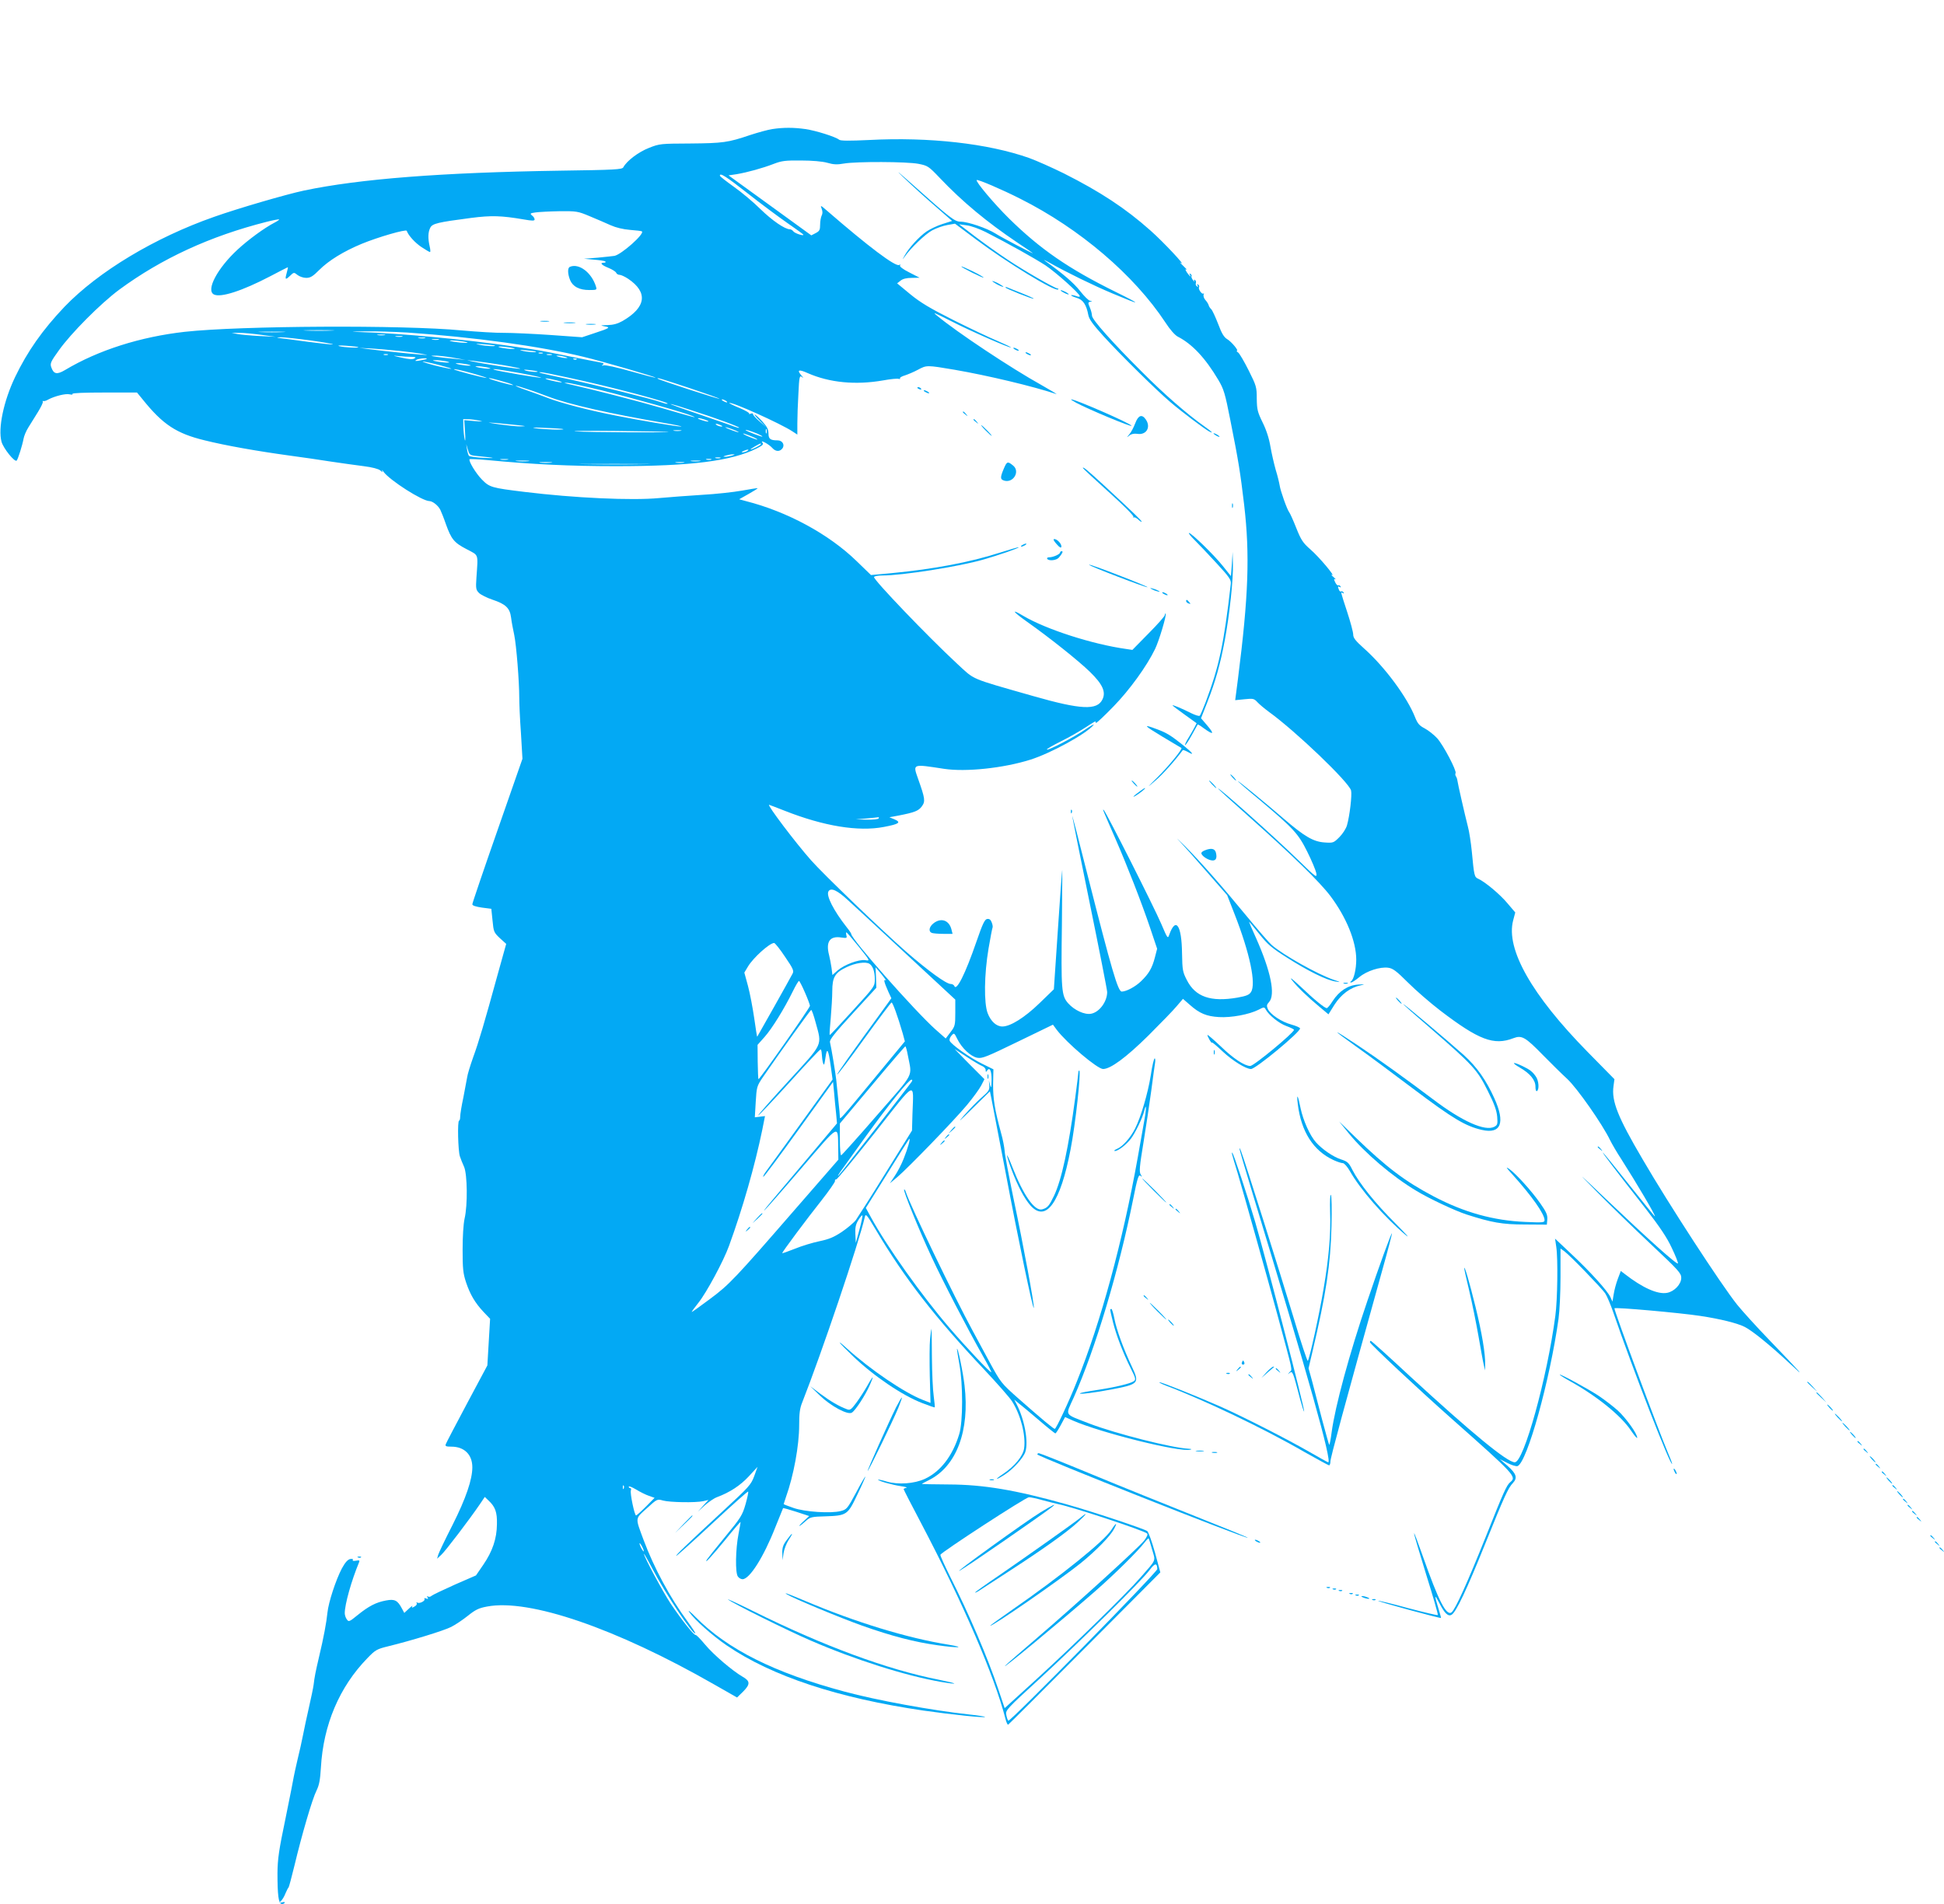<?xml version="1.0" standalone="no"?>
<!DOCTYPE svg PUBLIC "-//W3C//DTD SVG 20010904//EN"
 "http://www.w3.org/TR/2001/REC-SVG-20010904/DTD/svg10.dtd">
<svg version="1.0" xmlns="http://www.w3.org/2000/svg"
 width="1280pt" height="1254pt" viewBox="0 0 1280 1254"
 preserveAspectRatio="xMidYMid meet">
<g transform="translate(0,1254) scale(0.1,-0.1)"
fill="#03a9f4" stroke="none">
<path d="M5085 11690 c-27 -4 -93 -22 -145 -39 -147 -50 -181 -54 -395 -56
-194 -1 -202 -1 -272 -29 -69 -27 -146 -85 -169 -128 -8 -14 -52 -17 -419 -22
-778 -12 -1318 -54 -1684 -131 -117 -25 -430 -116 -591 -173 -391 -137 -762
-360 -986 -593 -144 -152 -243 -292 -325 -463 -75 -157 -113 -337 -89 -425 12
-44 88 -138 100 -124 9 11 37 100 45 143 3 18 17 52 31 74 14 23 43 69 64 103
21 34 35 64 32 68 -4 4 -2 5 3 4 6 -2 20 2 33 10 41 22 115 41 141 34 13 -3
22 -2 18 3 -3 6 81 9 210 9 l215 0 37 -45 c133 -166 223 -225 409 -270 137
-34 339 -70 557 -100 83 -11 206 -29 275 -40 69 -10 166 -24 215 -30 56 -7 97
-18 109 -28 15 -13 18 -14 12 -2 -4 8 1 5 10 -8 42 -56 254 -192 302 -192 21
-1 56 -28 71 -57 6 -12 23 -54 37 -95 36 -100 54 -122 137 -165 81 -43 75 -25
64 -187 -5 -72 -3 -81 17 -101 12 -12 52 -32 88 -44 87 -29 115 -55 123 -117
3 -27 13 -79 21 -116 14 -68 33 -306 33 -413 0 -33 4 -137 11 -231 l10 -171
-165 -473 c-91 -260 -165 -478 -165 -485 0 -9 23 -16 63 -22 l62 -8 8 -77 c7
-74 9 -79 48 -116 l42 -38 -53 -190 c-92 -335 -128 -457 -165 -558 -19 -54
-37 -112 -39 -130 -3 -17 -14 -77 -25 -133 -12 -55 -21 -113 -21 -127 0 -14
-3 -26 -7 -26 -12 0 -7 -200 5 -235 5 -16 18 -48 28 -70 21 -50 24 -250 3
-340 -8 -36 -13 -119 -13 -205 0 -123 3 -155 22 -213 27 -81 59 -136 116 -197
l43 -45 -9 -153 -9 -154 -134 -251 c-74 -139 -137 -259 -140 -268 -5 -13 2
-16 37 -16 85 0 138 -52 138 -136 0 -80 -42 -204 -129 -377 -49 -96 -92 -186
-96 -200 l-7 -25 27 25 c27 24 188 236 254 333 l33 49 25 -24 c44 -41 57 -77
55 -156 -1 -95 -29 -178 -90 -267 l-48 -70 -140 -61 c-76 -34 -145 -67 -152
-73 -7 -7 -17 -9 -24 -5 -7 5 -8 3 -3 -6 6 -10 4 -12 -9 -7 -10 4 -15 3 -11
-3 7 -12 -32 -33 -47 -24 -7 4 -8 3 -4 -4 3 -6 -3 -16 -15 -22 -17 -10 -20 -9
-14 2 5 7 -6 0 -23 -16 l-30 -28 -15 28 c-29 55 -48 65 -105 54 -66 -12 -114
-37 -187 -96 -55 -45 -59 -46 -71 -29 -8 10 -14 29 -14 41 0 58 43 212 94 335
6 13 2 15 -20 11 -17 -3 -25 -1 -21 5 4 6 -3 8 -17 6 -17 -4 -33 -22 -55 -62
-40 -76 -88 -223 -95 -291 -6 -62 -25 -165 -55 -290 -24 -103 -30 -133 -36
-185 -3 -22 -17 -89 -31 -150 -14 -60 -31 -142 -39 -182 -8 -40 -23 -110 -35
-157 -11 -47 -22 -97 -25 -113 -2 -15 -27 -140 -55 -278 -44 -210 -52 -267
-53 -360 0 -145 7 -199 26 -203 8 -2 18 1 21 7 4 5 -3 7 -16 3 -21 -5 -22 -4
-7 10 9 9 22 31 29 50 8 18 16 35 20 38 3 3 20 68 39 145 48 201 117 438 145
493 18 37 24 70 29 152 16 281 121 530 306 720 52 54 62 60 136 78 155 38 370
104 416 128 26 13 74 45 108 72 51 41 73 52 128 62 278 53 849 -143 1497 -514
l149 -85 39 38 c49 49 48 70 -1 98 -69 40 -192 145 -248 212 -30 36 -58 65
-63 64 -11 -3 -92 99 -164 206 -52 79 -176 309 -176 328 0 4 26 -41 58 -102
81 -156 266 -434 280 -421 2 2 -21 37 -51 78 -115 156 -221 353 -290 538 -55
149 -57 136 22 207 68 62 68 62 107 51 45 -12 213 -15 264 -4 l35 8 -35 -38
-35 -39 45 41 c25 22 61 47 80 54 86 32 154 77 210 137 l58 63 -22 -61 c-21
-57 -33 -70 -207 -231 -246 -228 -311 -290 -306 -294 2 -2 108 93 236 212 128
119 234 214 237 211 3 -3 -5 -40 -17 -83 -21 -73 -31 -89 -134 -214 -61 -74
-115 -142 -120 -150 -22 -37 28 17 121 130 53 66 99 119 100 117 1 -1 -5 -36
-13 -77 -20 -100 -23 -261 -4 -283 7 -10 21 -17 30 -17 47 0 140 148 216 342
27 68 50 124 51 126 1 2 40 -9 87 -24 l85 -28 -42 -39 c-43 -41 -21 -31 25 11
24 21 38 24 120 26 145 5 150 8 214 143 31 64 54 117 53 119 -2 2 -30 -46 -62
-107 -56 -104 -61 -110 -100 -120 -63 -17 -239 -6 -313 21 -35 12 -63 23 -63
25 0 1 7 22 15 46 51 142 87 341 87 473 0 76 4 111 20 150 125 317 374 1052
412 1220 6 26 11 21 74 -85 190 -320 390 -577 714 -920 86 -92 168 -185 182
-208 57 -90 91 -223 79 -310 -7 -49 -61 -116 -137 -167 -59 -39 -55 -46 5 -8
58 36 126 111 140 152 22 66 -5 213 -56 312 l-17 33 29 -24 c17 -13 77 -63
133 -111 57 -49 106 -88 109 -88 3 0 19 24 35 54 l29 54 51 -23 c182 -80 704
-210 773 -192 12 3 9 5 -9 6 -109 5 -480 99 -655 166 -171 67 -159 47 -103
172 143 322 296 833 391 1305 28 141 36 165 48 155 12 -10 12 -9 2 8 -11 17
-8 53 18 210 17 105 40 258 51 340 11 83 22 165 25 183 3 17 2 32 -2 32 -5 0
-17 -50 -26 -112 -19 -119 -65 -274 -103 -350 -31 -61 -81 -118 -119 -134 -16
-7 -23 -13 -14 -14 21 0 75 41 106 82 28 37 77 138 87 182 14 59 15 17 1 -60
-8 -43 -28 -158 -45 -254 -98 -546 -241 -1075 -400 -1469 -51 -130 -136 -311
-145 -311 -8 0 -86 65 -237 198 -116 103 -117 104 -194 245 -42 78 -91 169
-109 202 -123 226 -413 829 -440 913 -4 13 -9 21 -12 18 -7 -7 96 -262 181
-444 75 -162 238 -476 340 -656 31 -54 55 -101 53 -103 -6 -5 -166 165 -275
292 -185 216 -409 531 -516 726 l-35 64 140 224 c76 123 142 227 145 230 12
11 -9 -63 -36 -130 -14 -36 -41 -88 -59 -114 l-32 -48 49 41 c72 61 374 373
459 475 40 48 82 106 94 129 l21 41 -99 99 -98 100 80 -52 c44 -29 90 -56 103
-61 12 -5 22 -16 22 -26 0 -14 2 -15 9 -4 17 27 31 -1 30 -62 -1 -52 -3 -57
-10 -32 l-8 30 3 -33 c2 -30 -4 -39 -49 -78 -29 -25 -80 -78 -115 -117 -49
-56 -37 -46 52 42 l116 114 11 -54 c6 -30 47 -243 91 -474 86 -457 182 -914
187 -898 5 15 -67 405 -134 722 -30 146 -57 286 -58 311 -2 25 -12 79 -24 120
-41 150 -53 224 -52 321 l2 97 -73 36 c-80 39 -206 128 -215 152 -3 8 2 23 12
34 17 19 18 19 38 -22 30 -61 89 -116 132 -124 32 -6 61 6 267 106 l231 112
25 -34 c67 -88 268 -258 305 -258 49 0 152 76 298 220 80 80 165 167 187 194
l41 48 46 -40 c63 -56 109 -75 191 -80 81 -5 198 17 260 48 36 19 39 19 48 2
20 -37 88 -92 136 -109 27 -10 50 -21 50 -25 0 -19 -264 -238 -288 -238 -37 0
-113 50 -194 129 -49 46 -88 80 -88 75 1 -12 29 -61 30 -50 0 5 32 -22 71 -59
64 -60 152 -115 186 -115 31 0 323 242 323 267 0 6 -26 17 -58 26 -65 18 -137
66 -154 102 -9 21 -8 29 8 46 43 48 12 202 -86 422 -27 59 -47 107 -46 107 2
0 32 -36 67 -80 55 -69 81 -92 184 -157 136 -87 261 -149 320 -157 35 -6 34
-4 -15 12 -105 36 -333 164 -407 229 -17 15 -89 98 -159 183 -175 213 -313
369 -414 470 -47 47 -62 61 -33 30 28 -30 110 -122 182 -205 l131 -150 50
-128 c99 -253 142 -457 107 -510 -12 -19 -30 -26 -90 -37 -175 -30 -276 5
-332 115 -28 54 -30 67 -32 175 -2 187 -41 245 -84 125 -10 -29 -11 -27 -53
71 -45 106 -361 732 -378 749 -11 11 -8 5 77 -190 76 -174 172 -420 228 -586
l46 -137 -15 -58 c-18 -69 -39 -106 -91 -156 -37 -36 -97 -68 -127 -68 -25 0
-66 141 -227 775 -54 215 -98 386 -99 380 0 -5 52 -263 115 -572 63 -308 115
-573 115 -586 0 -63 -51 -133 -106 -143 -43 -8 -110 23 -151 69 -44 50 -47 87
-41 522 2 203 3 363 2 355 -2 -8 -15 -188 -29 -400 l-26 -385 -95 -92 c-97
-94 -191 -153 -244 -153 -39 0 -76 33 -97 88 -25 66 -23 254 6 426 12 71 24
132 26 136 3 5 1 20 -5 35 -7 19 -16 25 -30 23 -16 -2 -30 -31 -70 -147 -75
-218 -134 -334 -147 -293 -3 6 -13 12 -23 12 -30 0 -149 87 -292 211 -165 145
-545 510 -628 604 -101 114 -291 365 -276 365 2 0 48 -18 102 -39 258 -102
486 -139 653 -107 101 19 117 30 71 50 l-34 14 60 11 c107 21 132 31 154 61
24 33 21 52 -26 184 -34 97 -37 95 171 63 144 -22 391 4 569 60 134 42 368
170 416 228 8 10 -16 -3 -54 -29 -76 -52 -245 -140 -253 -132 -3 3 39 27 93
54 55 27 129 70 167 95 37 25 65 41 61 36 -3 -5 -1 -9 4 -9 5 0 57 49 115 109
104 107 216 261 272 376 26 53 78 226 70 234 -3 2 -5 -2 -5 -9 0 -7 -48 -62
-107 -121 l-107 -109 -40 6 c-223 31 -527 129 -678 218 -85 51 -71 29 25 -39
150 -106 339 -257 413 -329 84 -82 107 -132 83 -182 -35 -73 -141 -68 -456 22
-427 122 -381 103 -502 214 -190 176 -554 556 -546 570 3 6 27 10 53 10 133 0
504 58 667 105 101 29 237 76 232 81 -1 2 -58 -15 -125 -36 -196 -63 -435
-108 -707 -134 l-140 -13 -95 92 c-183 178 -457 326 -729 395 l-44 12 62 35
c34 19 61 36 59 38 -2 1 -48 -6 -103 -16 -55 -10 -174 -23 -265 -28 -91 -6
-217 -15 -280 -21 -178 -17 -557 0 -890 41 -213 26 -227 30 -277 81 -41 42
-90 124 -81 134 3 2 57 0 119 -6 296 -28 538 -40 844 -40 497 0 762 34 928
117 40 20 46 27 37 38 -19 23 43 -10 65 -35 21 -24 48 -26 65 -5 20 23 3 55
-30 55 -48 0 -60 9 -60 46 0 26 -10 45 -41 79 -23 25 -45 45 -50 45 -4 0 11
-19 34 -41 l42 -42 -45 39 c-25 21 -44 43 -42 48 2 4 -5 5 -15 2 -9 -4 -14 -4
-10 0 4 4 -25 21 -63 37 -39 16 -70 31 -68 33 12 11 337 -135 416 -187 l32
-21 0 74 c0 41 3 130 7 196 5 110 8 121 22 110 12 -10 12 -8 -1 8 -33 38 -20
44 40 17 143 -63 315 -80 498 -48 48 9 94 13 101 10 8 -2 12 -1 9 4 -3 4 12
13 33 19 21 7 59 23 85 37 58 31 57 31 241 0 220 -38 517 -109 670 -160 11 -4
-34 23 -99 60 -198 110 -555 347 -686 456 -33 27 -24 23 95 -37 114 -59 385
-178 391 -172 2 2 -38 21 -89 43 -51 21 -181 83 -289 137 -153 77 -217 115
-284 170 l-87 72 23 18 c15 12 39 18 74 18 l51 1 -68 35 c-42 21 -65 39 -61
46 5 7 3 8 -5 3 -24 -14 -204 122 -474 356 -44 38 -47 40 -37 15 7 -18 7 -33
0 -46 -5 -10 -10 -37 -10 -59 0 -35 -4 -43 -29 -56 l-29 -15 -273 198 -272
197 54 8 c70 12 169 39 244 68 52 20 76 23 180 22 72 0 141 -6 172 -15 41 -12
66 -13 110 -5 81 14 415 13 491 -2 60 -12 66 -15 140 -93 150 -158 311 -291
510 -425 53 -35 99 -67 102 -70 9 -9 -203 102 -247 130 -54 34 -180 77 -227
77 -40 0 -68 22 -321 248 -96 85 -116 101 -55 43 52 -50 145 -135 207 -188
l112 -98 -63 -20 c-35 -11 -83 -34 -106 -50 -48 -33 -117 -109 -143 -157 -17
-31 -17 -32 0 -8 40 57 136 149 181 173 26 14 70 30 99 35 l51 9 139 -104
c201 -151 522 -347 540 -329 4 3 2 6 -3 6 -17 0 -224 119 -331 191 -59 39
-154 107 -212 151 l-106 81 50 -7 c28 -3 83 -23 125 -44 149 -76 322 -173 393
-219 70 -47 227 -187 227 -204 0 -5 -12 -4 -26 2 -15 5 -29 7 -31 5 -3 -3 13
-10 35 -17 43 -12 65 -45 78 -114 5 -27 30 -62 99 -138 115 -126 347 -355 440
-434 73 -63 225 -177 256 -194 33 -17 20 -3 -28 31 -115 81 -269 215 -413 360
-196 195 -330 346 -330 371 0 11 -6 35 -14 54 -13 30 -13 34 2 38 16 4 16 5 0
6 -9 0 -39 30 -66 64 -42 54 -111 113 -232 200 -14 9 0 4 30 -13 115 -65 292
-151 416 -203 192 -81 198 -77 19 11 -310 153 -497 282 -703 485 -97 96 -220
242 -211 251 6 7 169 -63 287 -123 392 -197 749 -502 955 -814 30 -47 64 -85
82 -94 94 -48 181 -140 267 -285 36 -61 44 -87 79 -265 55 -276 65 -341 91
-558 38 -328 29 -597 -41 -1147 l-18 -139 61 6 c57 6 63 5 86 -20 14 -15 48
-43 75 -63 176 -127 527 -463 541 -518 7 -28 -9 -167 -27 -229 -6 -22 -29 -57
-50 -78 -38 -38 -41 -39 -98 -35 -74 5 -133 40 -269 157 -129 111 -302 253
-302 247 0 -2 64 -58 143 -123 224 -189 255 -222 315 -343 29 -58 55 -121 59
-140 5 -33 0 -30 -118 85 -163 159 -529 485 -529 472 0 -2 93 -87 208 -189
286 -255 462 -426 532 -519 105 -140 170 -299 170 -419 0 -62 -16 -131 -34
-142 -8 -6 -8 -8 1 -8 6 0 30 16 53 35 49 41 137 69 190 62 31 -4 54 -21 131
-98 52 -52 147 -134 212 -184 254 -194 353 -232 482 -182 55 21 78 8 195 -112
52 -53 124 -124 159 -156 65 -60 233 -300 282 -403 13 -26 46 -83 75 -127 99
-155 229 -375 220 -375 -3 0 -79 95 -171 210 -92 116 -169 210 -171 210 -5 0
65 -93 285 -374 89 -115 137 -186 168 -253 25 -52 43 -98 41 -103 -4 -13 -201
164 -473 423 -197 188 -198 188 -55 43 80 -81 236 -233 348 -338 184 -173 202
-193 202 -223 0 -42 -45 -90 -93 -99 -62 -12 -162 33 -279 124 l-26 20 -20
-53 c-11 -29 -23 -74 -27 -101 l-8 -48 -14 31 c-22 44 -131 165 -256 282
l-108 102 8 -54 c12 -79 8 -350 -6 -454 -54 -409 -208 -965 -267 -965 -50 0
-283 192 -696 572 -135 126 -249 228 -252 228 -3 0 -6 -4 -6 -9 0 -11 318
-309 536 -502 422 -374 431 -384 388 -420 -24 -20 -43 -62 -163 -364 -121
-302 -198 -472 -223 -493 -34 -27 -87 77 -189 368 -32 91 -58 159 -58 152 -1
-8 36 -130 80 -273 45 -143 79 -262 76 -265 -2 -3 -91 18 -197 46 -105 29
-194 50 -196 48 -4 -5 409 -117 414 -113 1 1 -7 31 -18 66 -26 85 -25 94 6 34
35 -69 59 -93 82 -79 30 18 99 164 221 467 125 310 151 368 182 400 32 34 24
61 -33 112 l-53 46 51 -26 c27 -14 57 -23 66 -20 63 24 213 563 270 970 7 50
13 174 13 276 l0 187 25 -18 c36 -26 242 -239 269 -277 12 -18 37 -77 55 -130
121 -355 383 -1030 386 -992 0 4 -13 38 -29 75 -64 151 -351 926 -351 948 0 9
435 -30 565 -50 133 -20 245 -48 294 -73 52 -27 166 -120 293 -238 117 -110
88 -77 -131 151 -84 87 -180 193 -213 234 -107 134 -451 663 -621 955 -166
282 -207 386 -193 485 l6 45 -178 181 c-367 374 -538 676 -489 864 l14 53 -51
60 c-49 59 -147 141 -193 162 -25 11 -27 19 -42 179 -6 59 -17 133 -26 165
-20 78 -67 284 -69 303 -1 9 -5 21 -10 28 -4 6 -5 16 -2 20 9 15 -81 186 -121
230 -21 23 -58 52 -82 65 -35 18 -47 32 -63 72 -52 133 -201 334 -336 454 -57
51 -72 70 -72 92 0 16 -18 83 -40 150 -45 138 -44 133 -28 123 7 -4 8 -3 4 5
-4 6 -11 9 -16 6 -4 -3 -11 2 -14 11 -9 22 -8 26 6 18 7 -4 8 -3 4 5 -4 6 -11
9 -15 6 -5 -2 -13 7 -20 21 -9 20 -9 24 1 19 7 -4 2 3 -12 15 -14 12 -18 18
-10 14 27 -15 -85 119 -142 168 -49 43 -61 61 -93 141 -20 51 -41 97 -46 103
-14 17 -58 141 -63 176 -3 18 -14 65 -26 103 -11 39 -27 108 -35 154 -9 54
-27 110 -52 160 -33 68 -37 84 -38 156 0 76 -3 85 -53 185 -29 58 -60 111 -69
118 -9 6 -13 12 -9 12 14 0 -35 59 -63 76 -22 13 -37 38 -60 100 -18 46 -38
90 -46 98 -8 7 -16 20 -17 27 -2 7 -11 22 -21 33 -10 11 -15 27 -12 35 3 9 3
12 -1 8 -9 -9 -37 30 -29 42 3 5 0 13 -6 17 -8 5 -9 3 -4 -6 6 -9 4 -11 -4 -6
-7 5 -10 14 -7 22 3 7 0 16 -6 20 -7 5 -8 2 -4 -7 4 -8 1 -5 -8 5 -8 10 -13
22 -11 27 3 4 0 11 -6 15 -8 4 -9 3 -5 -4 15 -24 -2 -11 -19 14 -11 18 -13 24
-4 19 8 -4 -2 7 -21 25 -19 18 -26 26 -15 19 41 -29 -114 137 -200 213 -164
146 -330 255 -570 376 -77 38 -180 84 -230 102 -270 95 -657 139 -1053 118
-128 -6 -188 -6 -197 2 -23 19 -153 60 -222 70 -77 11 -145 11 -218 0z m-165
-421 c85 -67 203 -155 262 -196 59 -41 108 -76 108 -79 0 -9 -56 9 -66 22 -6
8 -16 14 -23 14 -33 0 -117 58 -193 132 -46 46 -125 112 -176 148 -50 36 -92
68 -92 73 -1 22 41 -5 180 -114z m-1037 -153 c45 -19 107 -45 137 -59 36 -16
81 -27 129 -31 40 -3 75 -7 78 -10 17 -17 -134 -151 -181 -161 -12 -2 -61 -7
-111 -12 l-90 -7 67 -6 c36 -3 70 -8 74 -12 4 -5 0 -8 -9 -8 -30 0 -18 -15 29
-34 25 -10 48 -25 51 -32 3 -8 13 -14 23 -14 9 0 35 -12 56 -26 132 -89 119
-188 -37 -278 -32 -18 -61 -26 -100 -27 -47 -1 -49 -2 -19 -8 42 -7 37 -11
-66 -45 l-81 -27 -209 15 c-115 8 -252 14 -304 14 -52 -1 -178 7 -280 16 -386
37 -1457 31 -1822 -9 -294 -33 -571 -121 -790 -252 -54 -32 -75 -27 -91 20 -8
24 -2 37 50 109 79 112 276 310 399 401 279 205 598 352 969 446 43 11 81 18
83 16 2 -2 -11 -11 -30 -21 -66 -34 -174 -113 -244 -178 -133 -123 -209 -267
-156 -295 44 -23 186 23 370 119 63 33 115 60 117 60 2 0 -1 -15 -6 -32 -14
-50 -11 -54 19 -26 27 26 27 26 51 7 13 -10 38 -19 57 -19 28 0 44 10 87 53
62 62 160 122 278 171 109 45 293 98 297 86 11 -31 55 -79 97 -107 27 -18 53
-33 56 -33 4 0 3 17 -2 38 -12 52 -11 93 4 122 14 28 48 36 270 65 133 17 198
15 345 -10 57 -10 72 -10 72 0 0 7 -7 19 -17 26 -15 13 -12 15 23 20 21 3 92
7 157 8 113 1 122 0 200 -33z m-1700 -753 c-46 -2 -120 -2 -165 0 -46 1 -9 3
82 3 91 0 128 -2 83 -3z m-320 -10 c-40 -2 -106 -2 -145 0 -40 1 -8 3 72 3 80
0 112 -2 73 -3z m819 -3 c438 -30 875 -90 1161 -160 125 -30 478 -133 473
-137 -2 -2 -75 17 -163 42 -88 25 -168 43 -179 39 -14 -4 -15 -3 -5 4 10 7 6
11 -15 15 -16 2 -108 21 -204 40 -96 20 -204 41 -240 46 -36 5 -99 15 -140 21
-307 45 -745 86 -995 93 -76 2 -71 3 32 5 67 1 190 -3 275 -8z m-962 -15 l95
-13 -105 5 c-58 3 -123 9 -145 13 l-40 8 50 0 c28 0 93 -6 145 -13z m813 -2
c-13 -2 -33 -2 -45 0 -13 2 -3 4 22 4 25 0 35 -2 23 -4z m115 -10 c-10 -2 -28
-2 -40 0 -13 2 -5 4 17 4 22 1 32 -1 23 -4z m-604 -25 c87 -12 154 -24 147
-26 -6 -2 -79 6 -163 17 -84 12 -166 22 -183 24 -28 4 -28 4 5 6 19 0 106 -9
194 -21z m754 15 c-10 -2 -28 -2 -40 0 -13 2 -5 4 17 4 22 1 32 -1 23 -4z m90
-10 c-10 -2 -28 -2 -40 0 -13 2 -5 4 17 4 22 1 32 -1 23 -4z m162 -12 c33 -6
37 -9 15 -9 -16 0 -50 3 -75 7 -33 6 -37 9 -15 9 17 0 50 -3 75 -7z m209 -27
c8 -7 -64 -3 -104 6 -31 7 -24 7 30 3 39 -3 72 -7 74 -9z m-900 -10 c8 -7 -94
-2 -124 6 -18 5 1 6 45 3 41 -3 77 -7 79 -9z m1001 -3 c34 -6 37 -9 15 -9 -16
-1 -48 3 -70 7 -53 11 -5 12 55 2z m-730 -22 c58 -6 125 -15 150 -20 44 -8 44
-8 -10 -4 -68 5 -242 23 -335 35 l-70 9 80 -4 c44 -3 127 -10 185 -16z m899
-5 c8 -7 -63 -2 -94 7 -20 5 -9 6 30 2 33 -3 62 -7 64 -9z m44 -11 c-7 -2 -19
-2 -25 0 -7 3 -2 5 12 5 14 0 19 -2 13 -5z m-1020 -10 c-7 -2 -19 -2 -25 0 -7
3 -2 5 12 5 14 0 19 -2 13 -5z m1080 0 c-7 -2 -21 -2 -30 0 -10 3 -4 5 12 5
17 0 24 -2 18 -5z m-924 -13 c29 -1 33 -3 19 -11 -12 -7 -38 -5 -85 6 -59 13
-61 14 -19 10 27 -3 65 -5 85 -5z m271 -5 l85 -15 -70 7 c-38 3 -92 9 -120 13
-41 6 -44 7 -15 8 19 1 73 -5 120 -13z m740 5 c20 -6 21 -8 5 -8 -11 0 -31 4
-45 8 -20 6 -21 8 -5 8 11 0 31 -4 45 -8z m-911 -14 c-2 -2 -22 -6 -44 -10
-29 -5 -36 -4 -25 3 13 10 79 16 69 7z m988 -2 c-3 -3 -12 -4 -19 -1 -8 3 -5
6 6 6 11 1 17 -2 13 -5z m-862 -13 c53 -11 5 -12 -55 -2 -34 6 -37 9 -15 9 17
1 48 -3 70 -7z m362 -23 c73 -12 130 -24 128 -26 -5 -5 -244 32 -320 49 -38 8
-37 8 10 3 28 -3 109 -15 182 -26z m-402 -3 c50 -13 83 -23 75 -24 -8 0 -58
10 -110 23 -52 14 -86 25 -75 25 11 0 61 -11 110 -24z m180 6 c26 -6 31 -9 15
-9 -14 -1 -43 3 -65 7 -26 6 -31 9 -15 9 14 1 43 -3 65 -7z m130 -20 c26 -6
31 -9 15 -9 -14 -1 -43 3 -65 7 -26 6 -31 9 -15 9 14 1 43 -3 65 -7z m-72 -46
c45 -13 77 -24 70 -24 -14 -1 -206 49 -213 56 -7 7 47 -5 143 -32z m291 8 c82
-15 144 -29 139 -30 -10 -4 -284 43 -308 52 -29 10 35 2 169 -22z m115 11 c8
-7 -54 -2 -79 6 -17 6 -9 7 25 3 28 -3 52 -7 54 -9z m199 -40 c279 -59 700
-171 655 -173 -6 -1 -24 4 -40 10 -50 19 -443 117 -618 154 -176 37 -199 43
-177 44 8 1 89 -15 180 -35z m-410 -31 c30 -8 52 -17 50 -19 -5 -4 -151 36
-158 44 -6 6 33 -3 108 -25z m337 12 c28 -7 41 -13 30 -13 -11 0 -42 6 -70 13
-27 7 -41 13 -30 13 11 0 43 -6 70 -13z m876 -51 c110 -37 198 -68 196 -70 -4
-4 -398 124 -406 132 -10 10 22 0 210 -62z m-582 -14 c206 -51 554 -149 601
-170 39 -17 3 -7 -206 54 -151 44 -445 120 -619 159 l-20 5 20 1 c11 0 112
-22 224 -49z m-483 6 c38 -12 100 -35 137 -49 132 -50 402 -111 752 -171 77
-13 131 -24 120 -25 -25 -1 -276 41 -445 75 -166 33 -343 79 -427 111 -37 14
-104 39 -148 54 -44 15 -75 28 -69 28 6 1 42 -10 80 -23z m1304 -76 c8 -5 11
-10 5 -10 -5 0 -17 5 -25 10 -8 5 -10 10 -5 10 6 0 17 -5 25 -10z m-230 -61
c166 -53 322 -111 317 -116 -2 -2 -17 2 -33 8 -16 7 -119 42 -229 80 -110 37
-195 68 -190 68 6 1 66 -17 135 -40z m110 -70 c10 -6 4 -7 -15 -3 -16 4 -37
11 -45 15 -10 6 -4 7 15 3 17 -4 37 -11 45 -15z m-1505 1 c31 -7 24 -7 -29 -3
l-69 6 5 -79 c3 -45 2 -66 -2 -49 -4 17 -8 54 -9 83 l-1 52 33 -1 c17 0 50 -4
72 -9z m255 -30 c55 -6 58 -7 20 -8 -25 -1 -88 6 -140 13 -91 14 -92 14 -20 9
41 -4 104 -10 140 -14z m1335 0 c13 -6 15 -9 5 -9 -8 0 -22 4 -30 9 -18 12 -2
12 25 0z m-1036 -26 c8 -7 -133 -2 -184 6 -32 5 -9 6 65 2 63 -2 117 -6 119
-8z m1136 -10 c24 -11 25 -13 5 -8 -14 4 -38 13 -55 20 -24 11 -25 13 -5 8 14
-4 39 -13 55 -20z m202 -16 c-3 -7 -5 -2 -5 12 0 14 2 19 5 13 2 -7 2 -19 0
-25z m-647 8 c28 -6 -535 -3 -610 3 -41 3 76 5 260 3 184 -2 342 -5 350 -6z
m83 7 c-13 -2 -33 -2 -45 0 -13 2 -3 4 22 4 25 0 35 -2 23 -4z m504 -19 c18
-8 33 -16 33 -19 0 -5 -102 34 -110 42 -6 7 33 -5 77 -23z m-22 -25 c22 -11
29 -16 15 -13 -14 4 -43 15 -65 25 -22 11 -29 16 -15 13 14 -4 43 -15 65 -25z
m45 -44 c0 -6 -56 -35 -67 -35 -4 1 8 9 27 20 39 22 40 22 40 15z m-1852 -80
c104 -10 115 -14 23 -10 -47 3 -88 8 -93 13 -4 4 -10 23 -13 42 l-5 35 11 -37
c11 -36 11 -37 77 -43z m1762 35 c-8 -5 -22 -9 -30 -9 -10 0 -8 3 5 9 27 12
43 12 25 0z m-100 -30 c-14 -4 -34 -8 -45 -8 -16 0 -15 2 5 8 14 4 34 8 45 8
16 0 15 -2 -5 -8z m-77 -17 c-7 -2 -21 -2 -30 0 -10 3 -4 5 12 5 17 0 24 -2
18 -5z m-1400 -10 c-13 -2 -33 -2 -45 0 -13 2 -3 4 22 4 25 0 35 -2 23 -4z
m1340 0 c-7 -2 -21 -2 -30 0 -10 3 -4 5 12 5 17 0 24 -2 18 -5z m-1205 -10
c-21 -2 -55 -2 -75 0 -21 2 -4 4 37 4 41 0 58 -2 38 -4z m1130 0 c-16 -2 -40
-2 -55 0 -16 2 -3 4 27 4 30 0 43 -2 28 -4z m-981 -10 c-20 -2 -52 -2 -70 0
-17 2 0 4 38 4 39 0 53 -2 32 -4z m876 0 c-13 -2 -35 -2 -50 0 -16 2 -5 4 22
4 28 0 40 -2 28 -4z m-265 -10 c-103 -2 -274 -2 -380 0 -106 1 -22 2 187 2
209 0 296 -1 193 -2z m1547 -2333 c-3 -5 -39 -9 -78 -8 l-72 2 70 6 c39 4 74
7 78 8 5 1 5 -2 2 -8z m-203 -537 c40 -36 165 -152 278 -257 113 -105 256
-238 318 -295 l112 -104 0 -87 c0 -82 -2 -89 -32 -128 l-31 -41 -68 60 c-135
121 -554 595 -554 628 0 4 -14 25 -31 46 -85 108 -136 208 -119 235 16 26 57
8 127 -57z m72 -307 c76 -95 76 -95 43 -89 -42 6 -138 -30 -182 -68 l-34 -30
-6 48 c-4 26 -11 64 -16 83 -23 88 5 128 80 116 36 -5 39 -4 34 14 -3 11 -3
20 0 20 3 0 39 -42 81 -94z m-485 -67 c54 -79 60 -93 49 -112 -19 -37 -230
-412 -232 -414 -2 -2 -10 53 -20 122 -10 68 -28 164 -41 212 l-24 88 24 40
c34 57 141 154 172 155 6 0 39 -41 72 -91z m557 -47 c21 -14 34 -51 34 -99 0
-49 0 -49 -147 -210 -81 -89 -148 -161 -150 -159 -2 2 1 52 7 112 5 60 10 140
10 177 0 92 18 122 95 158 58 28 127 38 151 21z m79 -69 c21 -26 33 -43 26
-39 -15 10 -10 -12 19 -77 l19 -41 -33 -46 c-243 -334 -327 -453 -323 -456 2
-3 82 102 176 233 95 131 176 239 181 241 7 3 40 -87 74 -204 l14 -52 -180
-218 c-250 -303 -248 -300 -248 -280 0 9 -4 58 -10 109 -5 51 -11 112 -14 137
-5 44 -31 204 -41 246 -4 17 29 58 150 190 l155 169 -2 68 c-2 37 -3 67 -3 67
1 0 18 -21 40 -47z m-505 -119 c18 -41 33 -81 33 -88 0 -13 -334 -489 -339
-483 -2 1 -4 53 -5 115 l-1 111 47 53 c48 54 128 183 186 301 18 37 36 67 40
67 3 0 21 -34 39 -76z m70 -196 c43 -158 54 -133 -178 -387 -112 -122 -202
-224 -200 -227 3 -2 94 94 204 215 109 121 202 220 207 220 4 1 7 -14 8 -31 1
-18 4 -44 8 -58 7 -20 9 -14 16 34 10 73 19 58 35 -56 l12 -87 -208 -288
c-114 -158 -219 -303 -232 -320 -13 -18 -20 -33 -16 -33 5 0 110 141 234 313
l225 312 7 -70 c3 -39 9 -100 13 -136 l6 -67 -162 -193 c-90 -107 -201 -239
-248 -294 -47 -55 -78 -94 -68 -86 9 7 120 133 245 279 256 298 238 288 241
131 l1 -76 -282 -324 c-402 -463 -436 -499 -564 -594 -63 -47 -116 -85 -119
-85 -3 0 17 27 44 61 52 65 165 274 201 374 90 247 170 527 219 764 l18 91
-33 -4 -34 -4 6 101 c6 99 7 104 47 163 117 170 313 443 318 443 4 1 17 -36
29 -81z m608 -220 c27 -145 50 -102 -204 -393 -124 -143 -230 -261 -235 -263
-5 -2 -9 42 -9 103 l0 106 213 254 c116 139 215 254 218 254 3 1 11 -27 17
-61z m26 -170 c-16 -25 -467 -604 -482 -618 -9 -8 -4 1 9 20 14 19 93 130 176
245 149 206 277 365 295 365 5 0 6 -5 2 -12z m4 -213 l-3 -110 -174 -280 c-95
-154 -184 -293 -196 -310 -12 -16 -53 -51 -91 -77 -54 -36 -86 -49 -148 -62
-44 -9 -117 -31 -163 -50 -45 -18 -83 -31 -83 -29 0 8 167 232 257 345 51 65
92 124 91 130 -2 7 2 12 8 11 6 -1 120 138 255 308 279 354 254 341 247 124z
m-349 -762 l-24 -88 -3 56 c-2 44 2 65 19 93 12 20 24 34 27 32 3 -3 -6 -45
-19 -93z m-1552 -1705 c-3 -8 -6 -5 -6 6 -1 11 2 17 5 13 3 -3 4 -12 1 -19z
m166 -49 l37 -13 -57 -58 c-32 -32 -61 -58 -65 -58 -10 0 -41 148 -34 165 3 8
1 15 -4 15 -6 0 -10 4 -10 10 0 5 21 -3 48 -19 26 -16 64 -35 85 -42z m-34
-364 c0 -5 -6 1 -14 15 -8 14 -14 30 -14 35 0 6 6 -1 14 -15 8 -14 14 -29 14
-35z"/>
<path d="M3753 10783 c-17 -6 -16 -46 1 -88 18 -43 61 -65 126 -65 49 0 51 1
44 23 -28 91 -111 155 -171 130z"/>
<path d="M3563 10423 c15 -2 37 -2 50 0 12 2 0 4 -28 4 -27 0 -38 -2 -22 -4z"/>
<path d="M3718 10413 c17 -2 47 -2 65 0 17 2 3 4 -33 4 -36 0 -50 -2 -32 -4z"/>
<path d="M3863 10403 c15 -2 39 -2 55 0 15 2 2 4 -28 4 -30 0 -43 -2 -27 -4z"/>
<path d="M4984 4518 l-29 -33 33 29 c17 17 32 31 32 33 0 8 -8 1 -36 -29z"/>
<path d="M4919 4443 c-13 -16 -12 -17 4 -4 16 13 21 21 13 21 -2 0 -10 -8 -17
-17z"/>
<path d="M6330 10785 c0 -7 141 -77 146 -73 2 2 -30 21 -71 41 -41 20 -75 35
-75 32z"/>
<path d="M6560 10670 c19 -11 40 -19 45 -19 6 0 -6 8 -25 19 -19 11 -39 19
-45 19 -5 0 6 -8 25 -19z"/>
<path d="M6620 10647 c0 -7 181 -79 186 -74 2 2 -33 18 -78 36 -46 18 -89 35
-95 38 -7 3 -13 3 -13 0z"/>
<path d="M7000 10615 c14 -8 30 -14 35 -14 6 0 -1 6 -15 14 -14 8 -29 14 -35
14 -5 0 1 -6 15 -14z"/>
<path d="M6680 10240 c8 -5 20 -10 25 -10 6 0 3 5 -5 10 -8 5 -19 10 -25 10
-5 0 -3 -5 5 -10z"/>
<path d="M6760 10210 c8 -5 20 -10 25 -10 6 0 3 5 -5 10 -8 5 -19 10 -25 10
-5 0 -3 -5 5 -10z"/>
<path d="M6040 9986 c0 -2 7 -7 16 -10 8 -3 12 -2 9 4 -6 10 -25 14 -25 6z"/>
<path d="M6090 9960 c8 -5 20 -10 25 -10 6 0 3 5 -5 10 -8 5 -19 10 -25 10 -5
0 -3 -5 5 -10z"/>
<path d="M7085 9888 c82 -44 365 -162 365 -152 0 13 -370 175 -397 174 -4 -1
10 -10 32 -22z"/>
<path d="M6340 9826 c0 -2 8 -10 18 -17 15 -13 16 -12 3 4 -13 16 -21 21 -21
13z"/>
<path d="M7475 9753 c-10 -27 -27 -59 -39 -73 -19 -23 -19 -23 -1 -9 13 11 31
15 53 12 60 -10 92 44 56 95 -25 36 -49 28 -69 -25z"/>
<path d="M6410 9776 c0 -2 8 -10 18 -17 15 -13 16 -12 3 4 -13 16 -21 21 -21
13z"/>
<path d="M6490 9705 c19 -19 36 -35 39 -35 3 0 -10 16 -29 35 -19 19 -36 35
-39 35 -3 0 10 -16 29 -35z"/>
<path d="M7990 9686 c0 -3 9 -10 20 -16 11 -6 20 -8 20 -6 0 3 -9 10 -20 16
-11 6 -20 8 -20 6z"/>
<path d="M6610 9455 c-26 -61 -25 -73 5 -81 58 -14 101 60 58 98 -38 32 -43
30 -63 -17z"/>
<path d="M7130 9458 c0 -3 76 -73 170 -158 98 -88 167 -157 163 -164 -3 -6 -3
-8 1 -4 5 4 17 -2 29 -12 11 -11 22 -18 24 -16 4 4 -53 59 -245 237 -113 104
-142 128 -142 117z"/>
<path d="M8112 9210 c0 -14 2 -19 5 -12 2 6 2 18 0 25 -3 6 -5 1 -5 -13z"/>
<path d="M7867 8982 c26 -26 91 -94 144 -152 84 -91 96 -109 93 -135 -46 -401
-77 -543 -166 -780 -17 -44 -34 -84 -38 -88 -4 -5 -29 3 -56 16 -61 31 -124
57 -124 52 0 -2 36 -30 80 -61 l79 -57 -16 -31 c-9 -17 -27 -48 -40 -69 -14
-22 -22 -41 -20 -44 3 -2 22 26 43 64 20 37 39 70 40 72 1 1 18 -8 36 -22 70
-51 78 -44 22 21 l-36 42 40 102 c55 139 88 258 117 415 31 165 56 399 53 500
l-2 78 -5 -80 -6 -79 -53 66 c-56 71 -207 218 -223 218 -6 0 11 -21 38 -48z"/>
<path d="M6957 8957 c18 -21 29 -28 31 -19 5 17 -26 52 -46 52 -9 0 -5 -11 15
-33z"/>
<path d="M6730 8950 c-8 -5 -10 -10 -5 -10 6 0 17 5 25 10 8 5 11 10 5 10 -5
0 -17 -5 -25 -10z"/>
<path d="M6980 8902 c0 -12 -46 -32 -71 -32 -11 0 -17 -4 -14 -10 10 -16 61
-11 77 8 23 27 30 42 19 42 -6 0 -11 -4 -11 -8z"/>
<path d="M7170 8821 c0 -8 381 -154 386 -148 2 2 -84 38 -191 79 -107 42 -195
73 -195 69z"/>
<path d="M7580 8662 c8 -5 26 -13 40 -16 17 -5 20 -4 10 2 -8 5 -26 13 -40 16
-17 5 -20 4 -10 -2z"/>
<path d="M7660 8630 c8 -5 20 -10 25 -10 6 0 3 5 -5 10 -8 5 -19 10 -25 10 -5
0 -3 -5 5 -10z"/>
<path d="M7810 8581 c0 -5 7 -12 16 -15 14 -5 15 -4 4 9 -14 17 -20 19 -20 6z"/>
<path d="M7655 7688 c66 -39 122 -73 124 -74 8 -7 -86 -122 -159 -194 -72 -71
-72 -72 -14 -22 48 40 131 133 182 202 2 2 17 -3 33 -12 47 -27 33 -7 -29 43
-83 66 -110 83 -175 107 -96 36 -88 26 38 -50z"/>
<path d="M8115 7420 c10 -11 20 -20 23 -20 3 0 -3 9 -13 20 -10 11 -20 20 -23
20 -3 0 3 -9 13 -20z"/>
<path d="M7465 7380 c10 -11 20 -20 23 -20 3 0 -3 9 -13 20 -10 11 -20 20 -23
20 -3 0 3 -9 13 -20z"/>
<path d="M7980 7375 c13 -14 26 -25 28 -25 3 0 -5 11 -18 25 -13 14 -26 25
-28 25 -3 0 5 -11 18 -25z"/>
<path d="M7504 7328 c-41 -30 -52 -42 -29 -30 26 15 72 51 64 52 -4 0 -19 -10
-35 -22z"/>
<path d="M7051 7194 c0 -11 3 -14 6 -6 3 7 2 16 -1 19 -3 4 -6 -2 -5 -13z"/>
<path d="M7933 6940 c-13 -5 -23 -13 -23 -18 0 -15 33 -40 62 -47 32 -8 44 10
34 50 -7 27 -31 32 -73 15z"/>
<path d="M6146 6459 c-29 -23 -34 -54 -10 -63 9 -3 43 -6 76 -6 l60 0 -7 28
c-15 62 -69 81 -119 41z"/>
<path d="M8507 6085 c36 -46 102 -110 184 -178 l56 -47 40 64 c44 68 104 113
172 127 31 7 28 8 -17 5 -66 -4 -124 -42 -167 -108 -16 -26 -34 -47 -39 -47
-13 -1 -84 57 -175 144 -53 49 -73 65 -54 40z"/>
<path d="M8848 6063 c6 -2 18 -2 25 0 6 3 1 5 -13 5 -14 0 -19 -2 -12 -5z"/>
<path d="M9205 5950 c10 -11 20 -20 23 -20 3 0 -3 9 -13 20 -10 11 -20 20 -23
20 -3 0 3 -9 13 -20z"/>
<path d="M9240 5927 c0 -3 80 -74 178 -158 279 -242 309 -274 377 -411 44 -87
59 -130 63 -171 4 -49 2 -56 -18 -67 -61 -33 -214 36 -405 181 -178 134 -361
266 -495 355 -177 118 -179 112 -5 -12 61 -43 227 -166 370 -274 263 -198 344
-246 452 -271 126 -29 156 46 82 209 -55 121 -115 206 -201 284 -105 94 -398
341 -398 335z"/>
<path d="M7992 5610 c0 -14 2 -19 5 -12 2 6 2 18 0 25 -3 6 -5 1 -5 -13z"/>
<path d="M10006 5510 c68 -39 104 -82 104 -126 0 -21 4 -33 10 -29 16 10 12
68 -7 95 -22 32 -38 45 -90 70 -64 30 -75 24 -17 -10z"/>
<path d="M7100 5476 c0 -7 -9 -81 -20 -163 -44 -331 -90 -543 -140 -648 -32
-66 -42 -79 -77 -89 -49 -15 -123 89 -198 280 -42 108 -47 97 -6 -15 42 -112
86 -195 127 -241 102 -112 196 20 263 370 32 162 71 520 57 520 -3 0 -6 -6 -6
-14z"/>
<path d="M6502 5450 c0 -14 2 -19 5 -12 2 6 2 18 0 25 -3 6 -5 1 -5 -13z"/>
<path d="M8545 5270 c22 -183 103 -309 236 -370 24 -11 51 -20 61 -20 9 0 29
-23 46 -52 68 -121 224 -300 367 -421 33 -28 3 6 -67 76 -135 135 -238 264
-283 352 -24 48 -32 56 -76 70 -52 17 -124 67 -165 113 -39 44 -83 142 -100
222 -18 90 -28 105 -19 30z"/>
<path d="M8881 5076 c105 -129 288 -285 446 -379 84 -51 255 -131 329 -155
165 -53 235 -66 384 -66 l145 -1 3 35 c2 29 -6 48 -46 105 -58 83 -161 196
-205 227 -25 17 -21 10 19 -34 130 -144 214 -263 214 -304 0 -15 -12 -16 -127
-11 -210 9 -401 62 -603 168 -190 100 -310 191 -514 388 l-109 106 64 -79z"/>
<path d="M6264 5098 l-19 -23 23 19 c12 11 22 21 22 23 0 8 -8 2 -26 -19z"/>
<path d="M6229 5053 c-13 -16 -12 -17 4 -4 9 7 17 15 17 17 0 8 -8 3 -21 -13z"/>
<path d="M6199 5013 c-13 -16 -12 -17 4 -4 9 7 17 15 17 17 0 8 -8 3 -21 -13z"/>
<path d="M10520 4986 c0 -2 8 -10 18 -17 15 -13 16 -12 3 4 -13 16 -21 21 -21
13z"/>
<path d="M8161 4977 c-1 -5 37 -133 83 -285 376 -1235 529 -1782 501 -1782 -3
0 -60 32 -128 71 -143 82 -427 227 -577 294 -149 66 -401 167 -406 162 -3 -2
17 -12 43 -22 245 -92 644 -282 908 -435 87 -49 162 -90 166 -90 5 0 9 12 9
26 0 23 86 341 340 1254 38 135 67 246 65 248 -4 4 -85 -218 -161 -443 -119
-349 -213 -696 -236 -867 -6 -48 -14 -86 -16 -83 -2 2 -23 77 -47 167 -23 90
-53 202 -65 250 l-24 87 27 115 c88 372 118 570 124 819 3 114 1 203 -4 208
-5 5 -7 -40 -5 -115 5 -143 -8 -298 -43 -503 -28 -167 -93 -464 -104 -475 -3
-4 -46 124 -94 286 -83 276 -324 1042 -346 1096 -5 14 -10 21 -10 17z"/>
<path d="M8114 4933 c2 -10 18 -63 35 -118 38 -128 194 -683 261 -930 108
-400 100 -361 81 -381 -15 -17 -15 -17 1 -5 19 14 21 8 68 -172 13 -48 25 -85
27 -83 7 7 -250 1002 -323 1251 -47 160 -144 455 -151 455 -2 0 -2 -8 1 -17z"/>
<path d="M7595 4700 c44 -44 82 -80 85 -80 2 0 -31 36 -75 80 -44 44 -82 80
-85 80 -2 0 31 -36 75 -80z"/>
<path d="M7700 4606 c0 -2 8 -10 18 -17 15 -13 16 -12 3 4 -13 16 -21 21 -21
13z"/>
<path d="M7740 4576 c0 -2 8 -10 18 -17 15 -13 16 -12 3 4 -13 16 -21 21 -21
13z"/>
<path d="M9641 4189 c-1 -4 14 -71 33 -150 19 -79 46 -214 61 -299 15 -85 30
-171 35 -190 l8 -35 1 35 c2 72 -21 210 -64 385 -39 159 -72 272 -74 254z"/>
<path d="M7530 4006 c0 -2 8 -10 18 -17 15 -13 16 -12 3 4 -13 16 -21 21 -21
13z"/>
<path d="M7620 3905 c30 -30 57 -55 59 -55 3 0 -19 25 -49 55 -30 30 -57 55
-59 55 -3 0 19 -25 49 -55z"/>
<path d="M7310 3913 c0 -5 9 -42 19 -83 22 -86 65 -199 117 -303 32 -64 34
-73 19 -83 -22 -16 -127 -41 -249 -59 -54 -8 -102 -17 -105 -21 -8 -8 95 4
209 26 178 34 184 41 134 147 -58 123 -102 245 -116 317 -7 36 -16 66 -20 66
-5 0 -8 -3 -8 -7z"/>
<path d="M7705 3830 c10 -11 20 -20 23 -20 3 0 -3 9 -13 20 -10 11 -20 20 -23
20 -3 0 3 -9 13 -20z"/>
<path d="M6124 3723 c-4 -37 -4 -147 -2 -244 l5 -178 -51 20 c-123 48 -345
199 -501 340 -77 70 -53 38 38 -49 138 -133 327 -261 459 -312 44 -17 81 -30
83 -28 1 2 -2 35 -7 73 -6 39 -11 154 -12 257 0 104 -2 188 -3 188 -1 0 -5
-30 -9 -67z"/>
<path d="M6301 3655 c0 -5 7 -50 16 -100 24 -129 24 -379 -1 -459 -43 -143
-123 -247 -226 -295 -70 -32 -175 -40 -251 -18 -29 9 -55 14 -57 13 -6 -7 93
-35 148 -43 30 -4 47 -9 38 -11 -10 -2 -18 -6 -18 -9 0 -3 51 -103 114 -222
277 -527 483 -1006 556 -1289 6 -24 14 -42 18 -40 4 2 231 228 504 503 l498
500 -35 130 c-20 72 -43 135 -51 142 -20 15 -372 132 -534 177 -334 94 -544
129 -772 130 -98 1 -178 2 -178 3 0 2 22 14 49 27 179 91 267 324 232 621 -10
89 -47 266 -50 240z m569 -996 c41 -11 86 -22 100 -25 98 -20 564 -174 583
-193 6 -6 -1 -22 -19 -46 -37 -47 -454 -426 -704 -640 -107 -92 -202 -174
-210 -183 -48 -50 369 295 590 488 130 114 282 264 328 324 12 16 24 27 25 25
2 -2 12 -35 23 -74 23 -80 31 -60 -77 -184 -95 -109 -439 -445 -684 -669
l-210 -191 -41 122 c-72 214 -191 492 -321 750 -35 71 -63 133 -61 138 6 17
562 379 583 379 11 0 54 -9 95 -21z m750 -452 c0 -22 -971 -1010 -981 -999 -4
4 -10 21 -13 38 -7 30 0 38 221 240 255 234 671 644 723 715 34 46 49 48 50 6z"/>
<path d="M6852 2581 c-94 -57 -590 -415 -532 -384 38 19 525 356 605 417 38
30 8 16 -73 -33z"/>
<path d="M7110 2542 c-45 -36 -329 -237 -532 -377 -87 -59 -158 -110 -158
-112 0 -3 10 1 23 9 12 8 101 66 197 128 227 147 380 256 455 324 64 59 72 75
15 28z"/>
<path d="M7317 2464 c-47 -73 -332 -303 -649 -523 -82 -57 -148 -105 -148
-107 0 -15 458 301 596 412 100 81 195 178 220 226 24 46 12 41 -19 -8z"/>
<path d="M8177 3567 c-3 -8 1 -14 8 -14 7 0 11 6 8 14 -3 7 -6 13 -8 13 -2 0
-5 -6 -8 -13z"/>
<path d="M8149 3523 c-13 -16 -12 -17 4 -4 9 7 17 15 17 17 0 8 -8 3 -21 -13z"/>
<path d="M8339 3503 l-34 -38 40 35 c22 19 42 36 44 38 2 1 0 2 -5 2 -6 0 -26
-17 -45 -37z"/>
<path d="M8400 3526 c0 -2 8 -10 18 -17 15 -13 16 -12 3 4 -13 16 -21 21 -21
13z"/>
<path d="M8078 3493 c7 -3 16 -2 19 1 4 3 -2 6 -13 5 -11 0 -14 -3 -6 -6z"/>
<path d="M8220 3486 c0 -2 8 -10 18 -17 15 -13 16 -12 3 4 -13 16 -21 21 -21
13z"/>
<path d="M10270 3487 c0 -3 30 -22 68 -43 176 -98 336 -227 401 -325 23 -34
41 -55 41 -47 0 27 -76 132 -129 180 -29 26 -84 68 -122 94 -71 47 -259 149
-259 141z"/>
<path d="M5710 3413 c-18 -32 -50 -81 -71 -110 -35 -47 -42 -52 -64 -43 -51
19 -106 51 -172 100 l-68 51 64 -62 c73 -70 183 -129 210 -112 23 14 87 112
116 177 14 31 23 56 21 56 -2 0 -19 -26 -36 -57z"/>
<path d="M11900 3437 c0 -2 15 -16 33 -33 l32 -29 -29 33 c-28 30 -36 37 -36
29z"/>
<path d="M11960 3367 c0 -2 15 -16 33 -33 l32 -29 -29 33 c-28 30 -36 37 -36
29z"/>
<path d="M5900 3272 c-50 -101 -190 -415 -187 -419 4 -4 168 333 202 416 14
35 25 65 23 67 -2 2 -19 -27 -38 -64z"/>
<path d="M12045 3270 c10 -11 20 -20 23 -20 3 0 -3 9 -13 20 -10 11 -20 20
-23 20 -3 0 3 -9 13 -20z"/>
<path d="M12100 3205 c13 -14 26 -25 28 -25 3 0 -5 11 -18 25 -13 14 -26 25
-28 25 -3 0 5 -11 18 -25z"/>
<path d="M12150 3145 c13 -14 26 -25 28 -25 3 0 -5 11 -18 25 -13 14 -26 25
-28 25 -3 0 5 -11 18 -25z"/>
<path d="M12195 3090 c10 -11 20 -20 23 -20 3 0 -3 9 -13 20 -10 11 -20 20
-23 20 -3 0 3 -9 13 -20z"/>
<path d="M12230 3046 c0 -2 8 -10 18 -17 15 -13 16 -12 3 4 -13 16 -21 21 -21
13z"/>
<path d="M12270 2996 c0 -2 8 -10 18 -17 15 -13 16 -12 3 4 -13 16 -21 21 -21
13z"/>
<path d="M7878 2983 c12 -2 32 -2 45 0 12 2 2 4 -23 4 -25 0 -35 -2 -22 -4z"/>
<path d="M7983 2973 c9 -2 23 -2 30 0 6 3 -1 5 -18 5 -16 0 -22 -2 -12 -5z"/>
<path d="M6830 2962 c0 -13 1377 -558 1386 -549 2 2 -150 64 -339 139 -188 75
-496 199 -684 277 -188 78 -347 141 -353 141 -5 0 -10 -4 -10 -8z"/>
<path d="M12325 2930 c10 -11 20 -20 23 -20 3 0 -3 9 -13 20 -10 11 -20 20
-23 20 -3 0 3 -9 13 -20z"/>
<path d="M12350 2896 c0 -2 8 -10 18 -17 15 -13 16 -12 3 4 -13 16 -21 21 -21
13z"/>
<path d="M11020 2865 c0 -5 5 -17 10 -25 5 -8 10 -10 10 -5 0 6 -5 17 -10 25
-5 8 -10 11 -10 5z"/>
<path d="M12390 2846 c0 -2 8 -10 18 -17 15 -13 16 -12 3 4 -13 16 -21 21 -21
13z"/>
<path d="M12435 2790 c10 -11 20 -20 23 -20 3 0 -3 9 -13 20 -10 11 -20 20
-23 20 -3 0 3 -9 13 -20z"/>
<path d="M6518 2793 c6 -2 18 -2 25 0 6 3 1 5 -13 5 -14 0 -19 -2 -12 -5z"/>
<path d="M12460 2756 c0 -2 8 -10 18 -17 15 -13 16 -12 3 4 -13 16 -21 21 -21
13z"/>
<path d="M12505 2700 c10 -11 20 -20 23 -20 3 0 -3 9 -13 20 -10 11 -20 20
-23 20 -3 0 3 -9 13 -20z"/>
<path d="M12530 2666 c0 -2 8 -10 18 -17 15 -13 16 -12 3 4 -13 16 -21 21 -21
13z"/>
<path d="M12560 2626 c0 -2 8 -10 18 -17 15 -13 16 -12 3 4 -13 16 -21 21 -21
13z"/>
<path d="M12590 2586 c0 -2 8 -10 18 -17 15 -13 16 -12 3 4 -13 16 -21 21 -21
13z"/>
<path d="M4500 2503 l-55 -58 58 55 c53 50 62 60 54 60 -1 0 -27 -26 -57 -57z"/>
<path d="M12620 2546 c0 -2 8 -10 18 -17 15 -13 16 -12 3 4 -13 16 -21 21 -21
13z"/>
<path d="M5180 2398 c-24 -32 -30 -50 -29 -87 l2 -46 6 46 c4 26 19 65 34 88
35 53 26 53 -13 -1z"/>
<path d="M12710 2426 c0 -2 8 -10 18 -17 15 -13 16 -12 3 4 -13 16 -21 21 -21
13z"/>
<path d="M8270 2390 c8 -5 20 -10 25 -10 6 0 3 5 -5 10 -8 5 -19 10 -25 10 -5
0 -3 -5 5 -10z"/>
<path d="M12740 2386 c0 -2 8 -10 18 -17 15 -13 16 -12 3 4 -13 16 -21 21 -21
13z"/>
<path d="M12770 2346 c0 -2 8 -10 18 -17 15 -13 16 -12 3 4 -13 16 -21 21 -21
13z"/>
<path d="M2358 2283 c7 -3 16 -2 19 1 4 3 -2 6 -13 5 -11 0 -14 -3 -6 -6z"/>
<path d="M8738 2083 c7 -3 16 -2 19 1 4 3 -2 6 -13 5 -11 0 -14 -3 -6 -6z"/>
<path d="M8778 2073 c7 -3 16 -2 19 1 4 3 -2 6 -13 5 -11 0 -14 -3 -6 -6z"/>
<path d="M8818 2063 c7 -3 16 -2 19 1 4 3 -2 6 -13 5 -11 0 -14 -3 -6 -6z"/>
<path d="M5182 2040 c39 -25 349 -154 495 -206 195 -69 346 -108 497 -129 134
-19 191 -16 71 4 -269 43 -613 148 -941 287 -125 52 -147 60 -122 44z"/>
<path d="M8888 2043 c7 -3 16 -2 19 1 4 3 -2 6 -13 5 -11 0 -14 -3 -6 -6z"/>
<path d="M8928 2033 c7 -3 16 -2 19 1 4 3 -2 6 -13 5 -11 0 -14 -3 -6 -6z"/>
<path d="M8975 2020 c11 -5 27 -9 35 -9 9 0 8 4 -5 9 -11 5 -27 9 -35 9 -9 0
-8 -4 5 -9z"/>
<path d="M4793 2007 c33 -27 392 -205 545 -271 291 -126 622 -231 856 -272
125 -21 117 -12 -12 14 -339 67 -760 222 -1227 454 -99 49 -172 82 -162 75z"/>
<path d="M9038 2003 c7 -3 16 -2 19 1 4 3 -2 6 -13 5 -11 0 -14 -3 -6 -6z"/>
<path d="M4538 1924 c35 -51 152 -155 247 -220 297 -203 734 -347 1295 -429
183 -26 399 -49 406 -42 3 2 -44 10 -103 16 -253 28 -612 94 -823 151 -462
124 -771 279 -979 490 -35 36 -55 51 -43 34z"/>
</g>
</svg>

